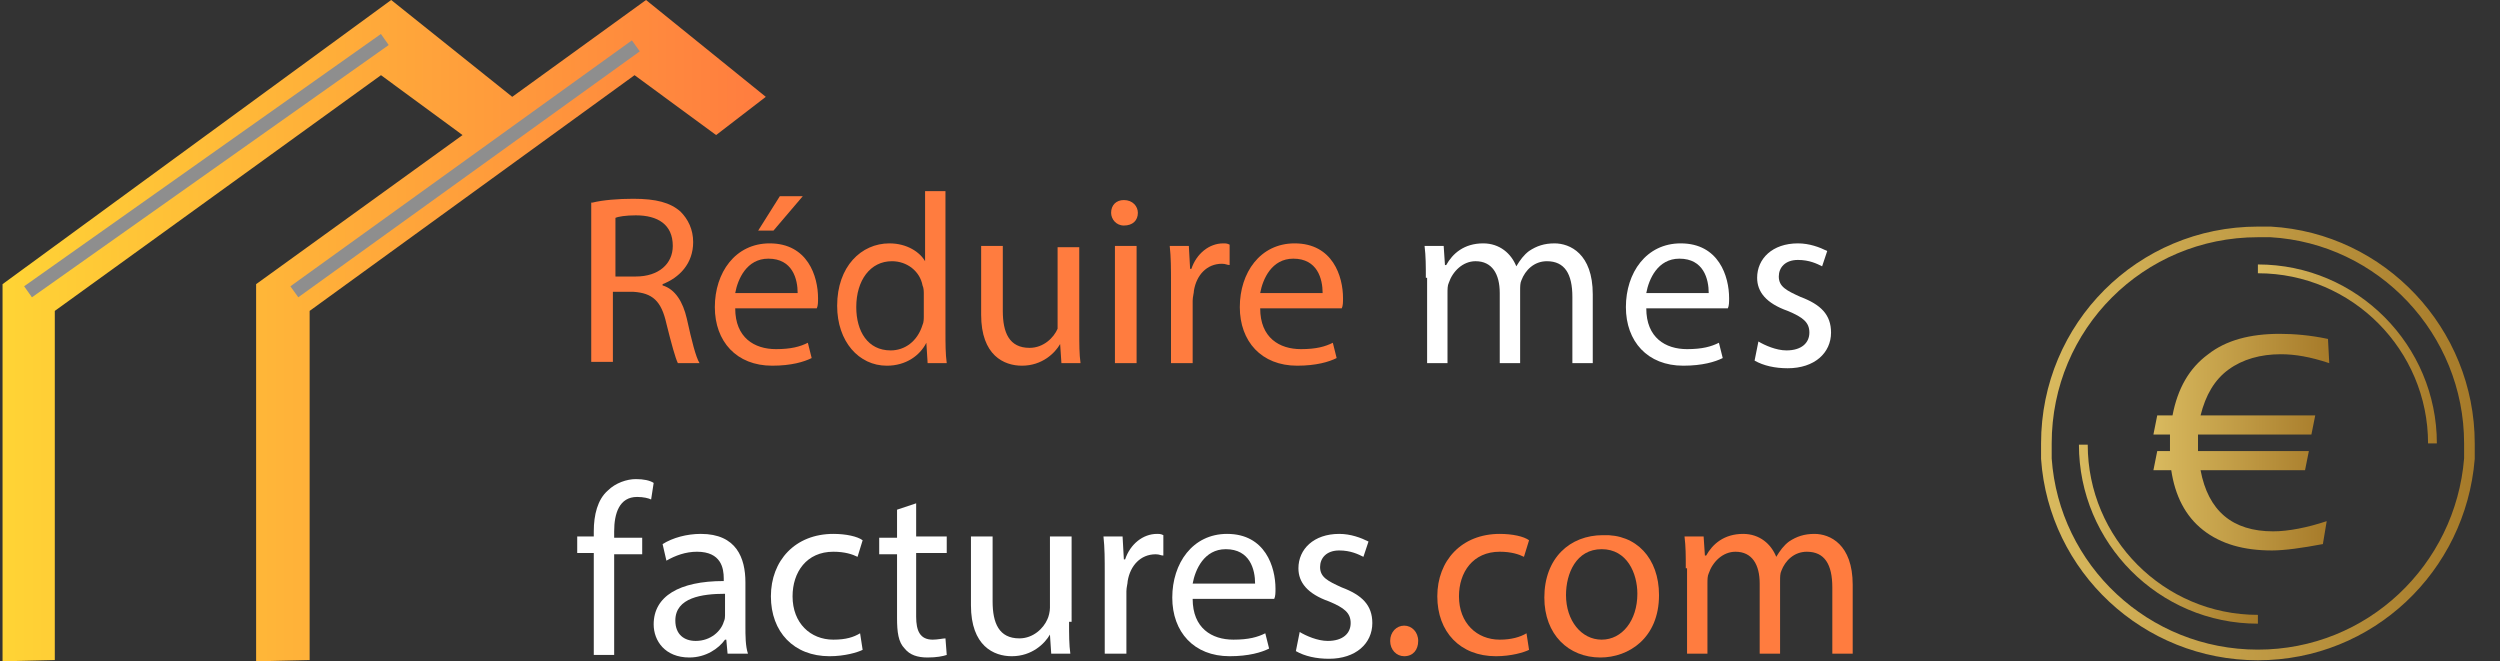 <?xml version="1.0" encoding="utf-8"?>
<!-- Generator: Adobe Illustrator 25.2.2, SVG Export Plug-In . SVG Version: 6.00 Build 0)  -->
<svg version="1.1" id="Layer_1" xmlns="http://www.w3.org/2000/svg" xmlns:xlink="http://www.w3.org/1999/xlink" x="0px" y="0px"
	 viewBox="0 0 196.2 51.9" style="enable-background:new 0 0 196.2 51.9;" xml:space="preserve">
<rect x="0" y="0" width="196.2" height="51.9" fill="#333333" stroke="none"/>
<style type="text/css">
	.st0{fill:#FF7C3F;}
	.st1{fill:#FFFFFF;}
	.st2{fill:url(#SVGID_1_);}
	.st3{fill:none;stroke:url(#SVGID_2_);stroke-width:0.691;stroke-miterlimit:10;}
	.st4{fill:none;stroke:#000000;stroke-width:0.691;stroke-miterlimit:10;}
	.st5{fill:none;stroke:url(#SVGID_3_);stroke-width:0.691;stroke-miterlimit:10;}
	.st6{fill:none;stroke:url(#SVGID_4_);stroke-width:0.834;stroke-miterlimit:10;}
	.st7{fill:url(#SVGID_5_);}
	.st8{fill:none;stroke:#8E8E8E;stroke-width:1.061;stroke-miterlimit:10;}
</style>
<g id="Film_01">
</g>
<g id="New_Symbol_8">
</g>
<g>
	<path class="st0" d="M46.5,15.9c0.8-0.2,2-0.3,3.2-0.3c1.8,0,2.9,0.3,3.7,1c0.6,0.6,1,1.4,1,2.4c0,1.7-1.1,2.8-2.4,3.3v0.1
		c1,0.3,1.6,1.3,1.9,2.6c0.4,1.8,0.7,3,1,3.5h-1.7c-0.2-0.4-0.5-1.5-0.9-3.1c-0.4-1.8-1.1-2.4-2.6-2.5h-1.6v5.5h-1.7V15.9z
		 M48.2,21.7h1.7c1.8,0,2.9-1,2.9-2.4c0-1.7-1.2-2.4-2.9-2.4c-0.8,0-1.4,0.1-1.6,0.2V21.7z"/>
	<path class="st0" d="M57.7,24.2c0,2.3,1.5,3.2,3.2,3.2c1.2,0,1.9-0.2,2.5-0.5l0.3,1.2c-0.6,0.3-1.6,0.6-3.1,0.6
		c-2.8,0-4.5-1.9-4.5-4.6s1.6-5,4.3-5c3,0,3.8,2.6,3.8,4.3c0,0.3,0,0.6-0.1,0.8H57.7z M62.6,23c0-1.1-0.4-2.7-2.3-2.7
		c-1.7,0-2.4,1.6-2.6,2.7H62.6z M63,15.4l-2.3,2.7h-1.2l1.7-2.7H63z"/>
	<path class="st0" d="M74.2,15v11.1c0,0.8,0,1.7,0.1,2.4h-1.5l-0.1-1.6h0c-0.5,1-1.6,1.8-3.1,1.8c-2.2,0-3.9-1.9-3.9-4.7
		c0-3.1,1.9-4.9,4.1-4.9c1.4,0,2.4,0.7,2.8,1.4h0V15H74.2z M72.5,23.1c0-0.2,0-0.5-0.1-0.7c-0.2-1.1-1.2-1.9-2.4-1.9
		c-1.7,0-2.8,1.5-2.8,3.6c0,1.9,0.9,3.4,2.7,3.4c1.1,0,2.1-0.7,2.5-2c0.1-0.2,0.1-0.5,0.1-0.7V23.1z"/>
	<path class="st0" d="M84.7,26c0,1,0,1.8,0.1,2.5h-1.5L83.2,27h0c-0.4,0.7-1.4,1.7-3,1.7c-1.4,0-3.2-0.8-3.2-4v-5.4h1.7v5.1
		c0,1.7,0.5,2.9,2.1,2.9c1.1,0,1.9-0.8,2.2-1.5C83,25.6,83,25.3,83,25v-5.6h1.7V26z"/>
	<path class="st0" d="M89.3,16.7c0,0.6-0.4,1-1.1,1c-0.6,0-1-0.5-1-1c0-0.6,0.4-1,1-1C88.9,15.7,89.3,16.2,89.3,16.7z M87.5,28.5
		v-9.2h1.7v9.2H87.5z"/>
	<path class="st0" d="M91.9,22.2c0-1.1,0-2-0.1-2.9h1.5l0.1,1.8h0.1c0.4-1.2,1.4-2,2.5-2c0.2,0,0.3,0,0.5,0.1v1.6
		c-0.2,0-0.3-0.1-0.6-0.1c-1.2,0-2,0.9-2.2,2.1c0,0.2-0.1,0.5-0.1,0.8v4.9h-1.7V22.2z"/>
	<path class="st0" d="M98.9,24.2c0,2.3,1.5,3.2,3.2,3.2c1.2,0,1.9-0.2,2.5-0.5l0.3,1.2c-0.6,0.3-1.6,0.6-3.1,0.6
		c-2.8,0-4.5-1.9-4.5-4.6s1.6-5,4.3-5c3,0,3.8,2.6,3.8,4.3c0,0.3,0,0.6-0.1,0.8H98.9z M103.8,23c0-1.1-0.4-2.7-2.3-2.7
		c-1.7,0-2.4,1.6-2.6,2.7H103.8z"/>
	<path class="st1" d="M111.9,21.8c0-0.9,0-1.7-0.1-2.5h1.5l0.1,1.5h0.1c0.5-0.9,1.4-1.7,2.9-1.7c1.3,0,2.2,0.8,2.6,1.8h0
		c0.3-0.5,0.6-0.9,1-1.2c0.6-0.4,1.2-0.6,2-0.6c1.2,0,3,0.8,3,4v5.4h-1.6v-5.2c0-1.8-0.6-2.8-2-2.8c-1,0-1.7,0.7-2,1.5
		c-0.1,0.2-0.1,0.5-0.1,0.8v5.7h-1.6V23c0-1.5-0.6-2.5-1.9-2.5c-1,0-1.8,0.8-2.1,1.7c-0.1,0.2-0.1,0.5-0.1,0.8v5.5h-1.6V21.8z"/>
	<path class="st1" d="M129.2,24.2c0,2.3,1.5,3.2,3.2,3.2c1.2,0,1.9-0.2,2.5-0.5l0.3,1.2c-0.6,0.3-1.6,0.6-3.1,0.6
		c-2.8,0-4.5-1.9-4.5-4.6s1.6-5,4.3-5c3,0,3.8,2.6,3.8,4.3c0,0.3,0,0.6-0.1,0.8H129.2z M134.1,23c0-1.1-0.4-2.7-2.3-2.7
		c-1.7,0-2.4,1.6-2.6,2.7H134.1z"/>
	<path class="st1" d="M138,26.8c0.5,0.3,1.4,0.7,2.2,0.7c1.2,0,1.8-0.6,1.8-1.4c0-0.8-0.5-1.2-1.7-1.7c-1.7-0.6-2.4-1.5-2.4-2.6
		c0-1.5,1.2-2.7,3.2-2.7c0.9,0,1.7,0.3,2.3,0.6l-0.4,1.2c-0.4-0.2-1-0.5-1.9-0.5c-1,0-1.5,0.6-1.5,1.3c0,0.8,0.6,1.1,1.7,1.6
		c1.6,0.6,2.4,1.4,2.4,2.8c0,1.6-1.3,2.8-3.4,2.8c-1,0-1.9-0.2-2.6-0.6L138,26.8z"/>
	<path class="st1" d="M46.6,51.3v-7.9h-1.3v-1.3h1.3v-0.4c0-1.3,0.3-2.5,1.1-3.2c0.6-0.6,1.5-0.9,2.2-0.9c0.6,0,1.1,0.1,1.4,0.3
		l-0.2,1.3c-0.2-0.1-0.6-0.2-1.1-0.2c-1.4,0-1.8,1.3-1.8,2.7v0.5h2.2v1.3h-2.2v7.9H46.6z"/>
	<path class="st1" d="M57.1,51.3L57,50.2h-0.1c-0.5,0.7-1.5,1.4-2.8,1.4c-1.9,0-2.8-1.3-2.8-2.6c0-2.2,2-3.4,5.5-3.4v-0.2
		c0-0.8-0.2-2.1-2.1-2.1c-0.9,0-1.7,0.3-2.4,0.7L52,42.7c0.8-0.5,1.9-0.8,3-0.8c2.8,0,3.5,1.9,3.5,3.8v3.4c0,0.8,0,1.6,0.2,2.2H57.1
		z M56.9,46.6c-1.8,0-3.9,0.3-3.9,2.1c0,1.1,0.7,1.6,1.6,1.6c1.2,0,2-0.8,2.2-1.5c0.1-0.2,0.1-0.4,0.1-0.5V46.6z"/>
	<path class="st1" d="M67.7,51c-0.4,0.2-1.4,0.5-2.6,0.5c-2.8,0-4.6-1.9-4.6-4.7c0-2.8,1.9-4.9,4.9-4.9c1,0,1.9,0.2,2.3,0.5
		l-0.4,1.3c-0.4-0.2-1-0.4-1.9-0.4c-2.1,0-3.2,1.6-3.2,3.5c0,2.1,1.4,3.4,3.2,3.4c1,0,1.6-0.2,2.1-0.5L67.7,51z"/>
	<path class="st1" d="M71.9,39.5v2.6h2.4v1.3h-2.4v5c0,1.1,0.3,1.8,1.3,1.8c0.4,0,0.8-0.1,1-0.1l0.1,1.3c-0.3,0.1-0.8,0.2-1.5,0.2
		c-0.8,0-1.4-0.2-1.8-0.7c-0.5-0.5-0.6-1.3-0.6-2.4v-5h-1.4v-1.3h1.4v-2.2L71.9,39.5z"/>
	<path class="st1" d="M83.9,48.8c0,1,0,1.8,0.1,2.5h-1.5l-0.1-1.5h0c-0.4,0.7-1.4,1.7-3,1.7c-1.4,0-3.2-0.8-3.2-4v-5.4h1.7v5.1
		c0,1.7,0.5,2.9,2.1,2.9c1.1,0,1.9-0.8,2.2-1.5c0.1-0.2,0.2-0.6,0.2-0.9v-5.6h1.7V48.8z"/>
	<path class="st1" d="M86.7,45c0-1.1,0-2-0.1-2.9h1.5l0.1,1.8h0.1c0.4-1.2,1.4-2,2.5-2c0.2,0,0.3,0,0.5,0.1v1.6
		c-0.2,0-0.3-0.1-0.6-0.1c-1.2,0-2,0.9-2.2,2.1c0,0.2-0.1,0.5-0.1,0.8v4.9h-1.7V45z"/>
	<path class="st1" d="M93.6,47c0,2.3,1.5,3.2,3.2,3.2c1.2,0,1.9-0.2,2.5-0.5l0.3,1.2c-0.6,0.3-1.6,0.6-3.1,0.6
		c-2.8,0-4.5-1.9-4.5-4.6s1.6-5,4.3-5c3,0,3.8,2.6,3.8,4.3c0,0.3,0,0.6-0.1,0.8H93.6z M98.5,45.8c0-1.1-0.4-2.7-2.3-2.7
		c-1.7,0-2.4,1.6-2.6,2.7H98.5z"/>
	<path class="st1" d="M102,49.6c0.5,0.3,1.4,0.7,2.2,0.7c1.2,0,1.8-0.6,1.8-1.4c0-0.8-0.5-1.2-1.7-1.7c-1.7-0.6-2.4-1.5-2.4-2.6
		c0-1.5,1.2-2.7,3.2-2.7c0.9,0,1.7,0.3,2.3,0.6l-0.4,1.2c-0.4-0.2-1-0.5-1.9-0.5c-1,0-1.5,0.6-1.5,1.3c0,0.8,0.6,1.1,1.7,1.6
		c1.6,0.6,2.4,1.4,2.4,2.8c0,1.6-1.3,2.8-3.4,2.8c-1,0-1.9-0.2-2.6-0.6L102,49.6z"/>
	<path class="st0" d="M109.1,50.3c0-0.7,0.5-1.2,1.1-1.2s1.1,0.5,1.1,1.2c0,0.7-0.4,1.2-1.1,1.2C109.6,51.5,109.1,51,109.1,50.3z"/>
	<path class="st0" d="M120,51c-0.4,0.2-1.4,0.5-2.6,0.5c-2.8,0-4.6-1.9-4.6-4.7c0-2.8,1.9-4.9,4.9-4.9c1,0,1.9,0.2,2.3,0.5l-0.4,1.3
		c-0.4-0.2-1-0.4-1.9-0.4c-2.1,0-3.2,1.6-3.2,3.5c0,2.1,1.4,3.4,3.2,3.4c0.9,0,1.6-0.2,2.1-0.5L120,51z"/>
	<path class="st0" d="M130.2,46.7c0,3.4-2.4,4.9-4.6,4.9c-2.5,0-4.4-1.8-4.4-4.7c0-3.1,2-4.9,4.6-4.9
		C128.4,41.9,130.2,43.8,130.2,46.7z M122.9,46.7c0,2,1.2,3.5,2.8,3.5c1.6,0,2.8-1.5,2.8-3.6c0-1.6-0.8-3.5-2.8-3.5
		S122.9,45,122.9,46.7z"/>
	<path class="st0" d="M132.3,44.6c0-1,0-1.7-0.1-2.5h1.5l0.1,1.5h0.1c0.5-0.9,1.4-1.7,2.9-1.7c1.3,0,2.2,0.8,2.6,1.8h0
		c0.3-0.5,0.6-0.9,1-1.2c0.6-0.4,1.2-0.6,2-0.6c1.2,0,3,0.8,3,4v5.4h-1.6v-5.2c0-1.8-0.6-2.8-2-2.8c-1,0-1.7,0.7-2,1.5
		c-0.1,0.2-0.1,0.5-0.1,0.8v5.7h-1.6v-5.5c0-1.5-0.6-2.5-1.9-2.5c-1,0-1.8,0.8-2.1,1.7c-0.1,0.2-0.1,0.5-0.1,0.8v5.5h-1.6V44.6z"/>
</g>
<g>
	<g>
		<linearGradient id="SVGID_1_" gradientUnits="userSpaceOnUse" x1="168.97" y1="34.816" x2="182.81" y2="34.816">
			<stop  offset="0" style="stop-color:#D9BA5F"/>
			<stop  offset="1" style="stop-color:#A67A29"/>
		</linearGradient>
		<path class="st2" d="M182.8,28.5c-1.5-0.5-2.7-0.7-3.8-0.7c-1.6,0-3,0.4-4.1,1.2s-1.8,2-2.2,3.6h9l-0.3,1.5h-8.9
			c0,0.2,0,0.5,0,0.9v0.4h8.7l-0.3,1.5h-8.2c0.6,3.2,2.5,4.8,5.7,4.8c1.2,0,2.7-0.3,4.2-0.8l-0.3,1.8c-1.6,0.3-3,0.5-4,0.5
			c-2.2,0-4-0.5-5.4-1.6c-1.4-1.1-2.2-2.7-2.5-4.7H169l0.3-1.5h1v-0.2c0-0.3,0-0.6,0-1.1H169l0.3-1.5h1.2c0.4-2.1,1.3-3.7,2.8-4.8
			c1.4-1.1,3.3-1.6,5.6-1.6c1.1,0,2.4,0.1,3.8,0.4L182.8,28.5z"/>
	</g>
	<linearGradient id="SVGID_2_" gradientUnits="userSpaceOnUse" x1="163.125" y1="41.859" x2="177.212" y2="41.859">
		<stop  offset="0" style="stop-color:#D9BA5F"/>
		<stop  offset="1" style="stop-color:#A67A29"/>
	</linearGradient>
	<path class="st3" d="M177.2,48.6c-7.6,0-13.7-6.2-13.7-13.7"/>
	<path class="st4" d="M177.2,48.6"/>
	<linearGradient id="SVGID_3_" gradientUnits="userSpaceOnUse" x1="177.212" y1="27.773" x2="191.298" y2="27.773">
		<stop  offset="0" style="stop-color:#D9BA5F"/>
		<stop  offset="1" style="stop-color:#A67A29"/>
	</linearGradient>
	<path class="st5" d="M177.2,21.1c7.6,0,13.7,6.2,13.7,13.7"/>
	<linearGradient id="SVGID_4_" gradientUnits="userSpaceOnUse" x1="160.197" y1="34.816" x2="194.226" y2="34.816">
		<stop  offset="0" style="stop-color:#D9BA5F"/>
		<stop  offset="1" style="stop-color:#A67A29"/>
	</linearGradient>
	<path class="st6" d="M178.2,18.2c-0.3,0-0.6,0-1,0c-9.2,0-16.6,7.4-16.6,16.6c0,0.4,0,0.8,0,1.2c0.6,8.6,7.8,15.4,16.6,15.4
		c8.8,0,15.9-6.8,16.6-15.4c0-0.4,0-0.8,0-1.2C193.8,26,186.9,18.7,178.2,18.2z"/>
</g>
<linearGradient id="SVGID_5_" gradientUnits="userSpaceOnUse" x1="0.173" y1="25.945" x2="60.128" y2="25.945">
	<stop  offset="0" style="stop-color:#FFD435"/>
	<stop  offset="1" style="stop-color:#FF7C3F"/>
</linearGradient>
<polygon class="st7" points="50.7,0 40.2,7.6 30.7,0 0.2,22.3 0.2,51.9 4.3,51.8 4.3,24.4 29.9,5.9 36.3,10.6 20.1,22.3 20.1,51.9 
	24.3,51.8 24.3,24.4 49.8,5.9 56.2,10.6 60.1,7.6 "/>
<line class="st8" x1="2.2" y1="22.9" x2="30.2" y2="3.1"/>
<line class="st8" x1="23.1" y1="22.9" x2="49.9" y2="3.6"/>
</svg>

